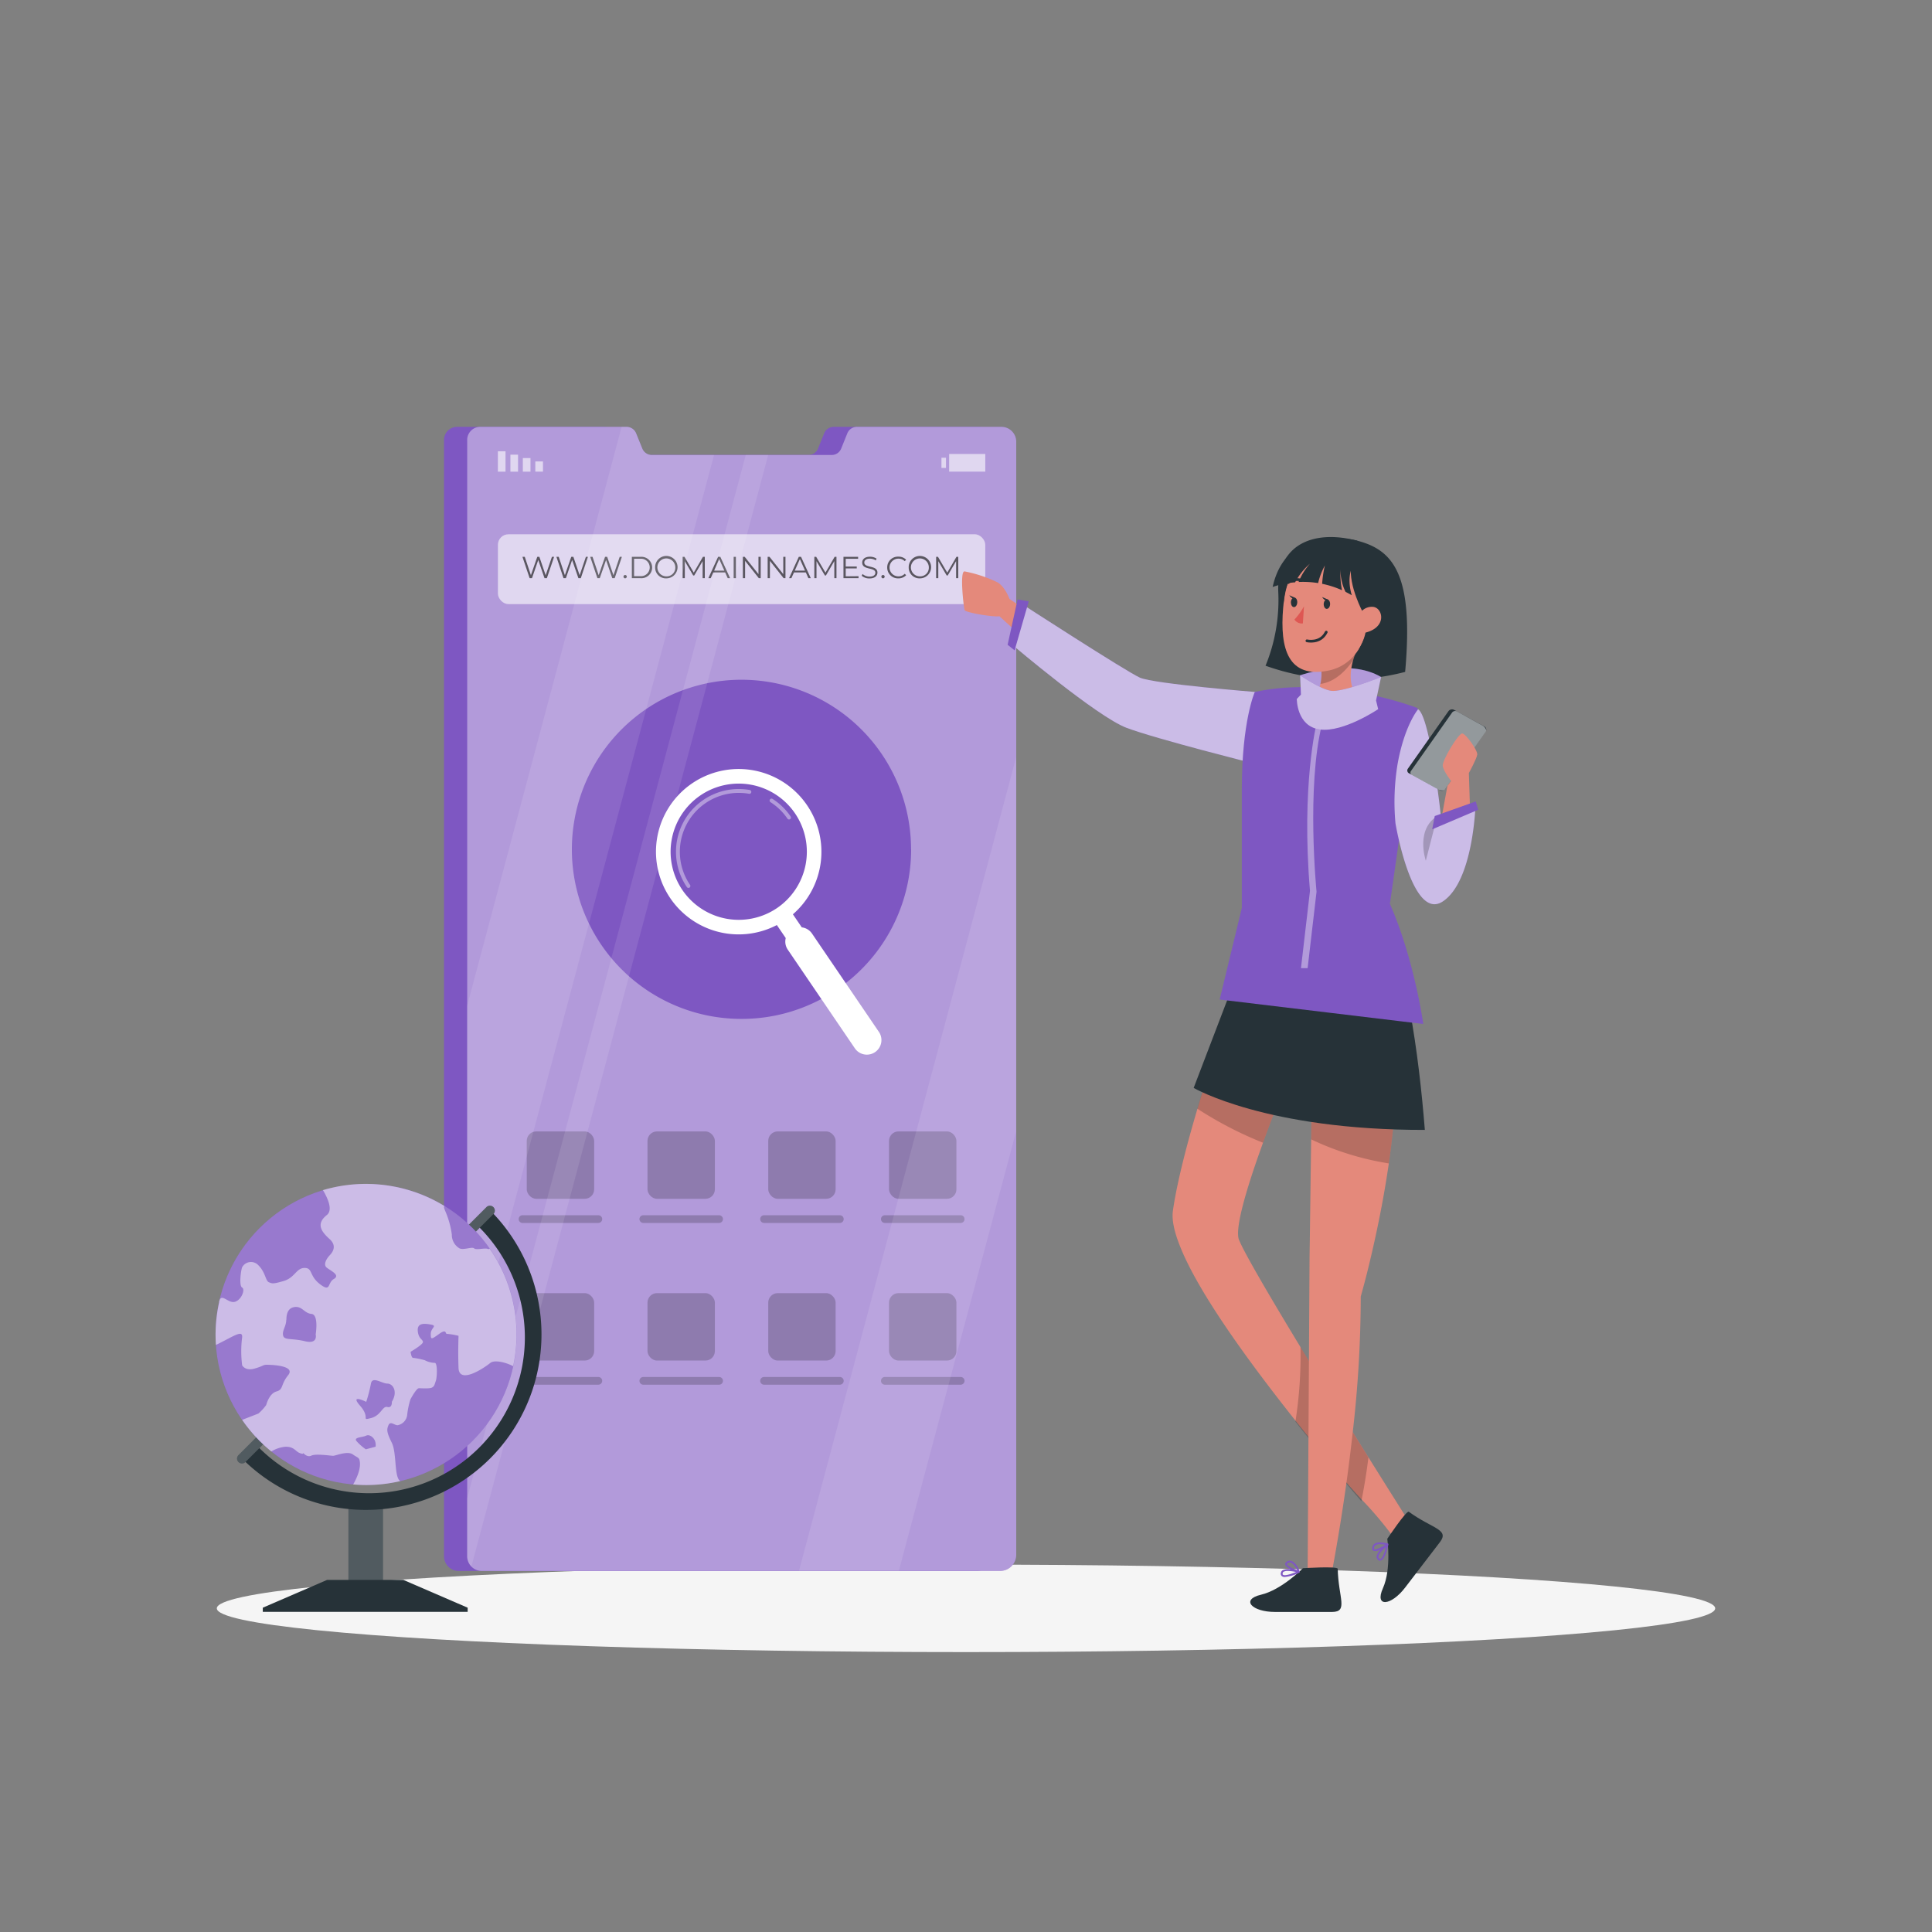 <svg xmlns="http://www.w3.org/2000/svg" viewBox="0 0 500 500"><rect x="0" y="0" width="500" height="500" fill="#808080" stroke="none"/><g id="freepik--Shadow--inject-1"><ellipse id="freepik--path--inject-1" cx="250" cy="416.24" rx="193.89" ry="11.32" style="fill:#f5f5f5"></ellipse></g><g id="freepik--Device--inject-1"><path d="M257,114.35v288a4.2,4.2,0,0,1-4.27,4.21h-134a3.75,3.75,0,0,1-2.68-1.08,3.86,3.86,0,0,1-1.14-2.79V114a3.39,3.39,0,0,1,3.27-3.53H156.2a2.68,2.68,0,0,1,2.45,1.71l1.57,3.88a2.68,2.68,0,0,0,2.45,1.69h46.58a2.65,2.65,0,0,0,2.45-1.66l1.57-3.9a2.69,2.69,0,0,1,2.45-1.72h37.51A3.84,3.84,0,0,1,257,114.35Z" style="fill:#7E57C2;isolation:isolate"></path><path d="M263,114.35v288a4.2,4.2,0,0,1-4.27,4.21h-134a3.75,3.75,0,0,1-2.68-1.08,3.86,3.86,0,0,1-1.14-2.79V114a3.39,3.39,0,0,1,3.27-3.53H162.2a2.68,2.68,0,0,1,2.45,1.71l1.57,3.88a2.68,2.68,0,0,0,2.45,1.69h46.58a2.65,2.65,0,0,0,2.45-1.66l1.57-3.9a2.69,2.69,0,0,1,2.45-1.72h37.51A3.84,3.84,0,0,1,263,114.35Z" style="fill:#7E57C2"></path><path d="M263,114.35v288a4.2,4.2,0,0,1-4.27,4.21h-134a3.75,3.75,0,0,1-2.68-1.08,3.86,3.86,0,0,1-1.14-2.79V114a3.39,3.39,0,0,1,3.27-3.53H162.2a2.68,2.68,0,0,1,2.45,1.71l1.57,3.88a2.68,2.68,0,0,0,2.45,1.69h46.58a2.65,2.65,0,0,0,2.45-1.66l1.57-3.9a2.69,2.69,0,0,1,2.45-1.72h37.51A3.84,3.84,0,0,1,263,114.35Z" style="fill:#fff;opacity:0.4"></path><path d="M235.8,219.77a43.89,43.89,0,0,1-34.89,43,44.38,44.38,0,0,1-18,0,43.89,43.89,0,1,1,52.87-43Z" style="fill:#7E57C2"></path><rect x="138.54" y="119.43" width="1.98" height="2.64" transform="translate(279.06 241.49) rotate(180)" style="fill:#fff;opacity:0.6;isolation:isolate"></rect><rect x="135.31" y="118.54" width="1.98" height="3.52" transform="translate(272.6 240.61) rotate(180)" style="fill:#fff;opacity:0.6;isolation:isolate"></rect><rect x="132.08" y="117.66" width="1.98" height="4.4" transform="translate(266.15 239.73) rotate(180)" style="fill:#fff;opacity:0.6;isolation:isolate"></rect><rect x="128.86" y="116.78" width="1.98" height="5.28" transform="translate(259.69 238.85) rotate(180)" style="fill:#fff;opacity:0.6;isolation:isolate"></rect><rect x="243.65" y="118.46" width="1.17" height="2.64" style="fill:#fff;opacity:0.6;isolation:isolate"></rect><rect x="245.63" y="117.5" width="9.35" height="4.57" transform="translate(500.62 239.56) rotate(180)" style="fill:#fff;opacity:0.6;isolation:isolate"></rect><path d="M178.17,229.29a15.74,15.74,0,0,1,15.77-24.35" style="fill:none;stroke:#fff;stroke-linecap:round;stroke-linejoin:round;opacity:0.4"></path><path d="M199.67,207.18a15.54,15.54,0,0,1,4.53,4.4" style="fill:none;stroke:#fff;stroke-linecap:round;stroke-linejoin:round;opacity:0.4"></path><circle cx="191.18" cy="220.43" r="17.63" transform="translate(-34.38 405.54) rotate(-88.44)" style="fill:none"></circle><path d="M208.87,208.4a21.4,21.4,0,1,0-7.82,31l2.3,3.38a3.69,3.69,0,0,0,.53,3l17.28,25.41a3.77,3.77,0,1,0,6.23-4.24l-17.28-25.4A3.73,3.73,0,0,0,207.5,240l-2.3-3.38A21.41,21.41,0,0,0,208.87,208.4Zm-32.26,21.95A17.63,17.63,0,1,1,201.1,235,17.64,17.64,0,0,1,176.61,230.35Z" style="fill:#fff"></path><rect x="136.32" y="292.81" width="17.45" height="17.44" rx="2.45" style="opacity:0.2"></rect><path d="M154.85,316.5H135.23a1,1,0,0,1-1-1h0a1,1,0,0,1,1-1h19.62a1,1,0,0,1,1,1h0A1,1,0,0,1,154.85,316.5Z" style="opacity:0.2"></path><rect x="167.57" y="292.81" width="17.44" height="17.44" rx="2.45" style="opacity:0.2"></rect><path d="M186.1,316.5H166.49a1,1,0,0,1-1-1h0a1,1,0,0,1,1-1H186.1a1,1,0,0,1,1,1h0A1,1,0,0,1,186.1,316.5Z" style="opacity:0.2"></path><rect x="198.82" y="292.81" width="17.44" height="17.44" rx="2.45" style="opacity:0.2"></rect><path d="M217.35,316.5H197.74a1,1,0,0,1-1-1h0a1,1,0,0,1,1-1h19.61a1,1,0,0,1,1,1h0A1,1,0,0,1,217.35,316.5Z" style="opacity:0.2"></path><rect x="230.08" y="292.81" width="17.44" height="17.44" rx="2.45" style="opacity:0.2"></rect><path d="M248.61,316.5H229a1,1,0,0,1-1-1h0a1,1,0,0,1,1-1h19.62a1,1,0,0,1,1,1h0A1,1,0,0,1,248.61,316.5Z" style="opacity:0.2"></path><rect x="136.32" y="334.66" width="17.45" height="17.45" rx="2.45" style="opacity:0.2"></rect><path d="M154.85,358.36H135.23a1,1,0,0,1-1-1h0a1,1,0,0,1,1-1h19.62a1,1,0,0,1,1,1h0A1,1,0,0,1,154.85,358.36Z" style="opacity:0.2"></path><rect x="167.57" y="334.66" width="17.44" height="17.45" rx="2.45" style="opacity:0.2"></rect><path d="M186.1,358.36H166.49a1,1,0,0,1-1-1h0a1,1,0,0,1,1-1H186.1a1,1,0,0,1,1,1h0A1,1,0,0,1,186.1,358.36Z" style="opacity:0.2"></path><rect x="198.82" y="334.66" width="17.44" height="17.45" rx="2.45" style="opacity:0.2"></rect><path d="M217.35,358.36H197.74a1,1,0,0,1-1-1h0a1,1,0,0,1,1-1h19.61a1,1,0,0,1,1,1h0A1,1,0,0,1,217.35,358.36Z" style="opacity:0.2"></path><rect x="230.08" y="334.66" width="17.44" height="17.45" rx="2.45" style="opacity:0.2"></rect><path d="M248.61,358.36H229a1,1,0,0,1-1-1h0a1,1,0,0,1,1-1h19.62a1,1,0,0,1,1,1h0A1,1,0,0,1,248.61,358.36Z" style="opacity:0.2"></path><rect x="128.86" y="138.27" width="126.13" height="18.07" rx="2.72" style="fill:#fff;opacity:0.6"></rect><g style="opacity:0.6"><path d="M143.4,144.11l-1.87,5.52h-.61l-1.62-4.71-1.62,4.71h-.61l-1.86-5.52h.6l1.59,4.75,1.65-4.75h.54l1.63,4.77,1.62-4.77Z"></path><path d="M152.17,144.11l-1.86,5.52h-.62l-1.62-4.71-1.62,4.71h-.61L144,144.11h.6l1.59,4.75,1.65-4.75h.55l1.62,4.77,1.62-4.77Z"></path><path d="M160.94,144.11l-1.86,5.52h-.62l-1.61-4.71-1.63,4.71h-.61l-1.86-5.52h.6l1.59,4.75,1.65-4.75h.55l1.62,4.77,1.62-4.77Z"></path><path d="M161.36,149.23a.42.42,0,0,1,.42-.42.42.42,0,0,1,.43.42.44.44,0,0,1-.43.44A.43.43,0,0,1,161.36,149.23Z"></path><path d="M163.52,144.11h2.25a2.77,2.77,0,1,1,0,5.52h-2.25Zm2.22,5a2.26,2.26,0,1,0,0-4.51H164.1v4.51Z"></path><path d="M169.55,146.87a2.9,2.9,0,1,1,2.91,2.81A2.78,2.78,0,0,1,169.55,146.87Zm5.22,0a2.32,2.32,0,1,0-2.31,2.29A2.24,2.24,0,0,0,174.77,146.87Z"></path><path d="M182.4,144.11v5.52h-.56v-4.42l-2.17,3.72h-.27l-2.17-3.7v4.4h-.56v-5.52h.48l2.4,4.09,2.37-4.09Z"></path><path d="M187.67,148.15h-3.08l-.66,1.48h-.61l2.53-5.52h.57l2.53,5.52h-.62Zm-.21-.47-1.33-3-1.32,3Z"></path><path d="M189.87,144.11h.58v5.52h-.58Z"></path><path d="M196.87,144.11v5.52h-.49l-3.55-4.48v4.48h-.58v-5.52h.48l3.56,4.48v-4.48Z"></path><path d="M203.28,144.11v5.52h-.48l-3.55-4.48v4.48h-.58v-5.52h.48l3.56,4.48v-4.48Z"></path><path d="M208.55,148.15h-3.07l-.67,1.48h-.6l2.52-5.52h.58l2.52,5.52h-.62Zm-.21-.47-1.33-3-1.32,3Z"></path><path d="M216.48,144.11v5.52h-.56v-4.42l-2.17,3.72h-.27l-2.17-3.7v4.4h-.56v-5.52h.48l2.4,4.09,2.37-4.09Z"></path><path d="M222.19,149.12v.51h-3.9v-5.52h3.79v.5h-3.21v2h2.86v.49h-2.86v2.05Z"></path><path d="M223,149l.23-.45a2.76,2.76,0,0,0,1.82.67c1,0,1.49-.43,1.49-1,0-1.51-3.4-.58-3.4-2.63,0-.81.63-1.51,2-1.51a3.07,3.07,0,0,1,1.71.49l-.19.46a2.93,2.93,0,0,0-1.52-.45c-1,0-1.46.45-1.46,1,0,1.51,3.4.6,3.4,2.61,0,.81-.64,1.51-2.06,1.51A3,3,0,0,1,223,149Z"></path><path d="M228.1,149.23a.42.42,0,0,1,.42-.42.42.42,0,0,1,.43.42.44.44,0,0,1-.43.44A.43.43,0,0,1,228.1,149.23Z"></path><path d="M229.61,146.87a2.77,2.77,0,0,1,2.9-2.81,2.7,2.7,0,0,1,2,.8l-.37.37a2.23,2.23,0,0,0-1.64-.65,2.29,2.29,0,1,0,0,4.58,2.17,2.17,0,0,0,1.64-.67l.37.37a2.69,2.69,0,0,1-2,.82A2.78,2.78,0,0,1,229.61,146.87Z"></path><path d="M235.17,146.87a2.9,2.9,0,1,1,2.9,2.81A2.78,2.78,0,0,1,235.17,146.87Zm5.21,0a2.32,2.32,0,1,0-2.31,2.29A2.23,2.23,0,0,0,240.38,146.87Z"></path><path d="M248,144.11v5.52h-.56v-4.42l-2.17,3.72H245l-2.17-3.7v4.4h-.56v-5.52h.48l2.4,4.09,2.38-4.09Z"></path></g><g style="opacity:0.1;isolation:isolate"><path d="M184.8,117.75,143.89,271h0l-.46,1.72h0l-.73,2.76h0l-.47,1.72-21.36,80V260.39l40-149.92h1.31a2.68,2.68,0,0,1,2.45,1.71l1.57,3.88a2.68,2.68,0,0,0,2.45,1.69Z" style="fill:#fff"></path><polygon points="262.97 196.01 262.97 292.84 237.46 388.42 236.84 390.74 232.63 406.51 206.78 406.51 210.99 390.75 211.66 388.21 215.04 375.55 215.71 373.02 217.07 367.96 217.74 365.42 219.09 360.36 219.77 357.83 241.03 278.17 241.03 278.16 242.02 274.48 242.02 274.47 262.97 196.01" style="fill:#fff"></polygon><path d="M198.81,117.75,158.15,270l-.24.91-2.23,8.34-.24.91L122,405.43a3.86,3.86,0,0,1-1.14-2.79V387.91l28.76-107.72.24-.91,2.23-8.34.24-.91L193,117.75Z" style="fill:#fff"></path></g></g><g id="freepik--Globe--inject-1"><rect x="90.17" y="388.62" width="8.94" height="26.01" style="fill:#263238"></rect><g style="opacity:0.2"><rect x="90.17" y="388.62" width="8.94" height="26.01" style="fill:#fff"></rect></g><path d="M62.62,378.75a1.26,1.26,0,0,0,.9-.37l64.24-64.24a1.28,1.28,0,0,0-1.81-1.8L61.72,376.58a1.27,1.27,0,0,0,.9,2.17Z" style="fill:#263238"></path><path d="M94.74,390.76a45.42,45.42,0,0,0,32.11-77.52l-3.61,3.61a40.32,40.32,0,1,1-57,57l-3.61,3.61A45.3,45.3,0,0,0,94.74,390.76Z" style="fill:#263238"></path><polygon points="68.01 416.07 68.01 417.15 121.03 417.15 121.03 416.07 104.39 408.88 84.65 408.88 68.01 416.07" style="fill:#263238"></polygon><g style="opacity:0.2"><path d="M62.62,378.75a1.26,1.26,0,0,0,.9-.37l64.24-64.24a1.28,1.28,0,0,0-1.81-1.8L61.72,376.58a1.27,1.27,0,0,0,.9,2.17Z" style="fill:#fff"></path></g><circle cx="94.74" cy="345.36" r="38.96" style="fill:#7E57C2"></circle><circle cx="94.74" cy="345.36" r="38.96" style="fill:#fff;opacity:0.2"></circle><path d="M55.88,348.07c4.84-2.34,7.19-4.24,6.74-1.61a28.66,28.66,0,0,0,.05,6.89s.81,1.52,3.17.85,2.18-1,3.19-1,7.58.16,5.55,2.69-1.17,3.7-3,4.21-2.53,3-2.7,3.54a13.1,13.1,0,0,1-2,2.18l-4.21,1.64a39.24,39.24,0,0,0,7.55,8.18,8.37,8.37,0,0,1,3.72-1.23c2.18,0,2.51,1.18,3.59,1.62s.95,0,.95,0,1,1.24,2.11.68,5,.05,5.63.05,3.7-1.34,5.07-.37,1.67.72,1.83,1.89c.13.91.07,2.74-1.72,5.9a38.47,38.47,0,0,0,12.19-.87c-1.63-1-.87-7.23-2.19-9.92s-1.37-3.36-.87-4.54,1.52,0,2.36,0A3.07,3.07,0,0,0,105.4,366a19.86,19.86,0,0,1,.83-3.87s1.52-2.86,2.19-2.86,2.7.17,3.37-.17.67-.84,1-1.72.5-4.85-.34-4.67a5.79,5.79,0,0,1-2.52-.69,21.18,21.18,0,0,0-3-.61c-.49.05-.67-1.57-.67-1.57s3.2-1.85,3.2-2.53-1.17-.83-1.34-2.86,1.51-2,3.36-1.66,0,.82,0,2.41.16,1.45,2.19,0,1.51.09,2,0a18.11,18.11,0,0,1,3,.51s-.17,4.13,0,8.34,6.39.17,8.24-1.34c.9-.73,3.49-.37,5.89.85a38.86,38.86,0,0,0-6.1-30.42.38.38,0,0,1-.45.08c-.74-.32-3,.36-3.54-.14s-2.69.5-3.78,0a4.07,4.07,0,0,1-2-3.61,22.8,22.8,0,0,0-1.77-6.21c-.27-.71-.32-1-.14-1.14A39,39,0,0,0,83.58,308c1.44,2.44,2.54,5.24,1,6.45-2.95,2.36-1.31,4.38.73,6.23s.65,3.53,0,4.21-1.81,2.35-.73,3.19S88.13,330,86.4,331s-.7,3.54-3.57,1.36-1.85-4.22-4-4.22-2.52,2.53-5.38,3.37-3,.68-3.87.33-.84-2.51-2.69-4.37a2.6,2.6,0,0,0-4.23.51c-.32.84-.85,4.76,0,5.24s-.15,3.17-1.84,3.68-3.34-2.16-4-.42a2.51,2.51,0,0,0-.11.42.67.67,0,0,1,0,.19A38.55,38.55,0,0,0,55.88,348.07ZM96,367c-2.69.67,0,0-2.81-3.2s1.59-1,1.59-1A39.28,39.28,0,0,0,96,358.07c.35-2,2.86,0,4.25,0s2.81,2,1.16,4.71c0,0,.14,1.69-1.16,1.35S98.66,366.32,96,367Zm-1.22,4.55c.79-.51,2.74.67,2.42,2.86l-2.53.67a13.21,13.21,0,0,1-2.43-2.16C91.47,371.92,93.94,372,94.74,371.54Zm-20.66-30c0-1.68.5-2.93,1.85-3.24,2.18-.5,2.7,1.56,4.64,1.73s1.09,5.3,1.09,5.3.68,2.61-2.77,1.77-5.31-.19-5.65-1.44S74.08,343.26,74.08,341.57Z" style="fill:#fff;opacity:0.5"></path></g><g id="freepik--Character--inject-1"><path d="M327.52,172.29a44.73,44.73,0,0,0,3.29-19.2c-.39-11.47,8.05-15.69,18.6-13.58s16.63,7.66,14.24,34.38A61.5,61.5,0,0,1,327.52,172.29Z" style="fill:#263238"></path><path d="M336.47,174.77s12.63-4.54,21,.47c0,0-8.1,10.86-13.2,10.37S336.47,174.77,336.47,174.77Z" style="fill:#7E57C2"></path><path d="M336.47,174.77s12.63-4.54,21,.47c0,0-8.1,10.86-13.2,10.37S336.47,174.77,336.47,174.77Z" style="fill:#fff;opacity:0.4;isolation:isolate"></path><path d="M267.12,159l-5.87-4s-1.1-3.12-3.1-4.29a34.42,34.42,0,0,0-8.52-2.83c-1.33-.11-.22,9.31,0,10s7.86,1.91,9,1.59l5.86,5.32Z" style="fill:#e4897b"></path><path d="M325.56,179.14S298.64,177,295,175.37s-31.2-19.49-31.2-19.49L262.13,167s21.74,18.45,29.39,21.35,34,9.51,34,9.51Z" style="fill:#7E57C2"></path><path d="M325.56,179.14S298.64,177,295,175.37s-31.2-19.49-31.2-19.49L262.13,167s21.74,18.45,29.39,21.35,34,9.51,34,9.51Z" style="fill:#fff;opacity:0.6;isolation:isolate"></path><path d="M365,394.39l-4.82,2.84a93.83,93.83,0,0,0-7.35-8.7h0c-1.39-1.48-2.87-3.12-4.39-4.88-3.07-3.51-6.38-7.52-9.85-11.83l-3.11-3.89c-12.09-15.21-25.16-33.09-30-45.18-1.53-3.76-2.26-6.95-1.94-9.34,1-7.22,3.8-18.09,7-28.59,4.88-16.05,10.37-31.26,10.37-31.26l13.49,22.85s-4.14,9.87-7.91,20.38c-3.71,10.32-7.06,21.27-5.82,24.12.12.28.27.61.44,1,2.24,4.64,8.44,15.15,15.48,26.76.71,1.17,1.44,2.35,2.15,3.53,3.79,6.2,7.72,12.57,11.35,18.42,1.42,2.3,2.8,4.52,4.12,6.62C360.41,387.16,365,394.39,365,394.39Z" style="fill:#e4897b"></path><path d="M335.25,367.92c6.38,8,12.51,15.3,17.07,20.6.65-3.26,1.31-7.12,1.83-11.33-5.27-8.46-11.72-18.9-17.58-28.57A110.64,110.64,0,0,1,335.25,367.92Z" style="opacity:0.2;isolation:isolate"></path><path d="M359.32,301.8c-1.67,11.39-4.05,21.71-5.59,27.86-.94,3.69-1.57,5.87-1.57,5.87a308.47,308.47,0,0,1-2.06,35c-.51,4.58-1.06,9-1.62,13.07-2.11,15.14-4.32,26-4.32,26l-5.75-.75.22-37.09.12-19.66.16-26.75.07-4.66.27-20.34.41-30,20-9C362.34,272.8,361.34,288.08,359.32,301.8Z" style="fill:#e4897b"></path><path d="M334.41,276.4s-3.87,9.23-7.54,19.34a97.15,97.15,0,0,1-17-8.81c.21-.71.42-1.41.64-2.12,4.88-16.05,10.37-31.26,10.37-31.26Z" style="opacity:0.2;isolation:isolate"></path><path d="M359.42,301.09a73.4,73.4,0,0,1-20.09-6.22l.33-24.47,20-9C362.29,272.6,361.37,287.56,359.42,301.09Z" style="opacity:0.2;isolation:isolate"></path><path d="M364.6,391.24c-.59-.43-5.57,7-5.57,7s1.11,7.78-1.13,12.79,2.11,4.59,5.74-.16l9-11.75C375.2,395.77,370.71,395.68,364.6,391.24Z" style="fill:#263238"></path><path d="M357.18,403.92a.91.91,0,0,1-.72-.43,1,1,0,0,1-.2-.74,3.67,3.67,0,0,1,1.05-1.73c-.75.34-1.51.56-1.9.3s-.34-.49-.25-.93a1.4,1.4,0,0,1,.68-.94c1.14-.65,3.24,0,3.35,0l.08.05h0l.05.06h0l0,.07h0v.1c-.14.64-.87,3.87-2,4.13Zm1.55-3.59c-.79.66-1.9,1.74-2,2.48a.47.47,0,0,0,.1.39c.22.29.36.25.41.24C357.77,403.32,358.37,401.71,358.73,400.33Zm-1.57-.7a2.18,2.18,0,0,0-1.08.23.89.89,0,0,0-.45.63c0,.13-.06.37,0,.44.34.22,1.66-.37,2.87-1.12A6.71,6.71,0,0,0,357.16,399.63Z" style="fill:#7E57C2"></path><path d="M346.2,406c0-.72-9-.15-9-.15s-5.5,5.6-10.85,6.86-2.36,4.46,3.62,4.46h14.78C349,417.15,346.38,413.54,346.2,406Z" style="fill:#263238"></path><path d="M332.52,408.12a1.22,1.22,0,0,1-.79-.22.85.85,0,0,1-.21-.95.93.93,0,0,1,.48-.61,3.7,3.7,0,0,1,2-.22c-.73-.39-1.36-.86-1.39-1.33,0-.3.18-.56.59-.75a1.38,1.38,0,0,1,1.16,0c1.2.5,2,2.57,2,2.68a.3.3,0,0,1,0,.1h0a.19.19,0,0,1,0,.07h0a.43.43,0,0,1,0,.07h0l-.08.05A11.08,11.08,0,0,1,332.52,408.12Zm.77-1.56a2.29,2.29,0,0,0-1.06.19.52.52,0,0,0-.26.31c-.08.36,0,.45.06.48.43.35,2.06-.15,3.38-.71A11.07,11.07,0,0,0,333.29,406.56Zm.52-2.19a.91.91,0,0,0-.41.1c-.12,0-.33.17-.32.3,0,.4,1.3,1.09,2.63,1.6a3.89,3.89,0,0,0-1.54-1.93A.92.92,0,0,0,333.81,404.37Z" style="fill:#7E57C2"></path><path d="M368.75,292.42c-41.16.07-59.83-10.87-59.83-10.87,7.14-18.69,12.45-32.57,12.45-32.57l3.5-16.48,32,2.47C363.88,248.21,367.19,272.89,368.75,292.42Z" style="fill:#263238"></path><polygon points="263.35 155.14 260.77 166.87 262.58 168.31 266.24 155.63 263.35 155.14" style="fill:#7E57C2"></polygon><path d="M324.74,179.08s-3.36,7.43-3.36,25.3V235l-5.73,23.68,52.7,6.33s-2.37-16.88-8.64-31.09l7.19-50.65S345.1,174.67,324.74,179.08Z" style="fill:#7E57C2"></path><path d="M367,183.56c3.24,2,6,28.55,6,28.55l8.86-3.89s-.51,19.87-8.49,25.09-12.22-20.22-12.22-20.22a60.18,60.18,0,0,1,.53-15.28C363.47,187.7,367,183.56,367,183.56Z" style="fill:#7E57C2"></path><g style="opacity:0.6;isolation:isolate"><path d="M367,183.56c3.24,2,6,28.55,6,28.55l8.86-3.89s-.51,19.87-8.49,25.09-12.22-20.22-12.22-20.22a60.18,60.18,0,0,1,.53-15.28C363.47,187.7,367,183.56,367,183.56Z" style="fill:#fff"></path></g><path d="M373,212.11l-1.52,1L369,222.76s-3-8.72,3.74-12Z" style="opacity:0.2;isolation:isolate"></path><path d="M341.7,185.61c7.95-1,10.34-4.42,10.34-4.42-3.25-3.06-2.66-7.58-1.83-10.4a16.16,16.16,0,0,1,1-2.6L341.62,170a27.54,27.54,0,0,1,.37,4,12.07,12.07,0,0,1-.27,3c-.65,2.86-2.28,2.9-2.28,2.9C337.76,183,341.7,185.61,341.7,185.61Z" style="fill:#e4897b"></path><path d="M342,174a12.07,12.07,0,0,1-.27,3c3.8-.5,6.68-3.54,8.49-6.18a16.16,16.16,0,0,1,1-2.6L341.62,170A27.54,27.54,0,0,1,342,174Z" style="opacity:0.2;isolation:isolate"></path><path d="M343.88,144.44c-8.33-.12-11.07,4.3-11.8,12.87-.91,10.71,1.36,18.37,11.8,16.22C358.06,170.62,357.71,144.63,343.88,144.44Z" style="fill:#e4897b"></path><path d="M337.47,156.92a17.89,17.89,0,0,1-2.47,3.42,2.28,2.28,0,0,0,2.18,1Z" style="fill:#de5753"></path><path d="M342.57,156.31c0,.69.33,1.26.78,1.27s.85-.52.88-1.2-.33-1.26-.78-1.27S342.6,155.63,342.57,156.31Z" style="fill:#263238"></path><path d="M343.64,155.15l-1.47-.64S342.86,155.79,343.64,155.15Z" style="fill:#263238"></path><path d="M334.08,155.85c0,.69.32,1.25.78,1.27s.84-.52.87-1.21-.32-1.25-.78-1.26S334.11,155.17,334.08,155.85Z" style="fill:#263238"></path><path d="M335.14,154.69l-1.46-.64S334.37,155.33,335.14,154.69Z" style="fill:#263238"></path><path d="M342.74,150.56a4.33,4.33,0,0,1,3.59,1.31" style="fill:none;stroke:#263238;stroke-linecap:round;stroke-linejoin:round;stroke-width:0.708px"></path><path d="M336.69,150.13a3.87,3.87,0,0,0-3.33.64" style="fill:none;stroke:#263238;stroke-linecap:round;stroke-linejoin:round;stroke-width:0.708px"></path><path d="M352.78,158.6s-3.79-6.9-3.13-12.17c0,0-16.41-7-17.46,9.76,0,0-1.4-14.89,12.92-15s14,20.81,6.48,26.94C351.59,168.11,355.13,162.91,352.78,158.6Z" style="fill:#263238"></path><path d="M351.4,160.34a3.65,3.65,0,0,1,4-3.28c2.57.31,3.73,5.63-2.71,6.81C351.75,164,351.24,163.13,351.4,160.34Z" style="fill:#e4897b"></path><path d="M338.23,165.84s3.48.85,5-2.25" style="fill:none;stroke:#263238;stroke-linecap:round;stroke-linejoin:round;stroke-width:0.708px"></path><path d="M351.19,139.91s-18.14-4.81-21.83,12a21.68,21.68,0,0,1,5.82-1.2A16.49,16.49,0,0,1,339,145.9a16.38,16.38,0,0,0-2.93,4.72,25,25,0,0,1,5.06.28,18,18,0,0,1,1.75-4.55,27.8,27.8,0,0,0-.71,4.74,24.57,24.57,0,0,1,5.15,1.66,20.64,20.64,0,0,1-.39-5.37,12.59,12.59,0,0,0,1.29,5.79c.54.27,1.08.56,1.63.88,0,0-2-5.8,1.32-8.94S351.19,139.91,351.19,139.91Z" style="fill:#263238"></path><path d="M364.36,198.93a.81.81,0,0,0,.29,1.2l8,4.39a1.06,1.06,0,0,0,1.35-.31l10.45-14.84a.91.91,0,0,0-.22-1.31l-8-4.39a1.16,1.16,0,0,0-1.4.42Z" style="fill:#263238"></path><path d="M375.76,184.47l-10.56,15a.7.7,0,0,0,.22,1.11l6.8,3.72c.45.25,1.43.45,1.72,0l10.59-15c.3-.42-.28-1.21-.74-1.45L377,184.09A1,1,0,0,0,375.76,184.47Z" style="fill:#fff;opacity:0.5"></path><path d="M380.44,209.44l-.3-9.38s2.05-3.72,2.17-4.79-2.9-5.3-3.86-5.45-5.27,7-5.07,8.4,2.15,3.88,2.15,3.88l-.94,1.29-1.6,8.72Z" style="fill:#e4897b"></path><polygon points="382.56 209.56 381.93 207.41 371.31 211.19 370.65 214.63 382.56 209.56" style="fill:#7E57C2"></polygon><path d="M340.72,187.24s-4,16-1.7,43.32l-2.33,20h1.72l2.31-19.78s-2.69-27.1,1.45-43.52Z" style="fill:#fff;opacity:0.4;isolation:isolate"></path><path d="M336.47,174.77s5.07,3.5,7.95,4,13-3.56,13-3.56l-1.3,6.07.55,2.25s-9,6.06-15.06,5.26-6-7.91-6-7.91l1.07-1.12Z" style="fill:#7E57C2"></path><path d="M336.47,174.77s5.07,3.5,7.95,4,13-3.56,13-3.56l-1.3,6.07.55,2.25s-9,6.06-15.06,5.26-6-7.91-6-7.91l1.07-1.12Z" style="fill:#fff;opacity:0.6;isolation:isolate"></path></g></svg>